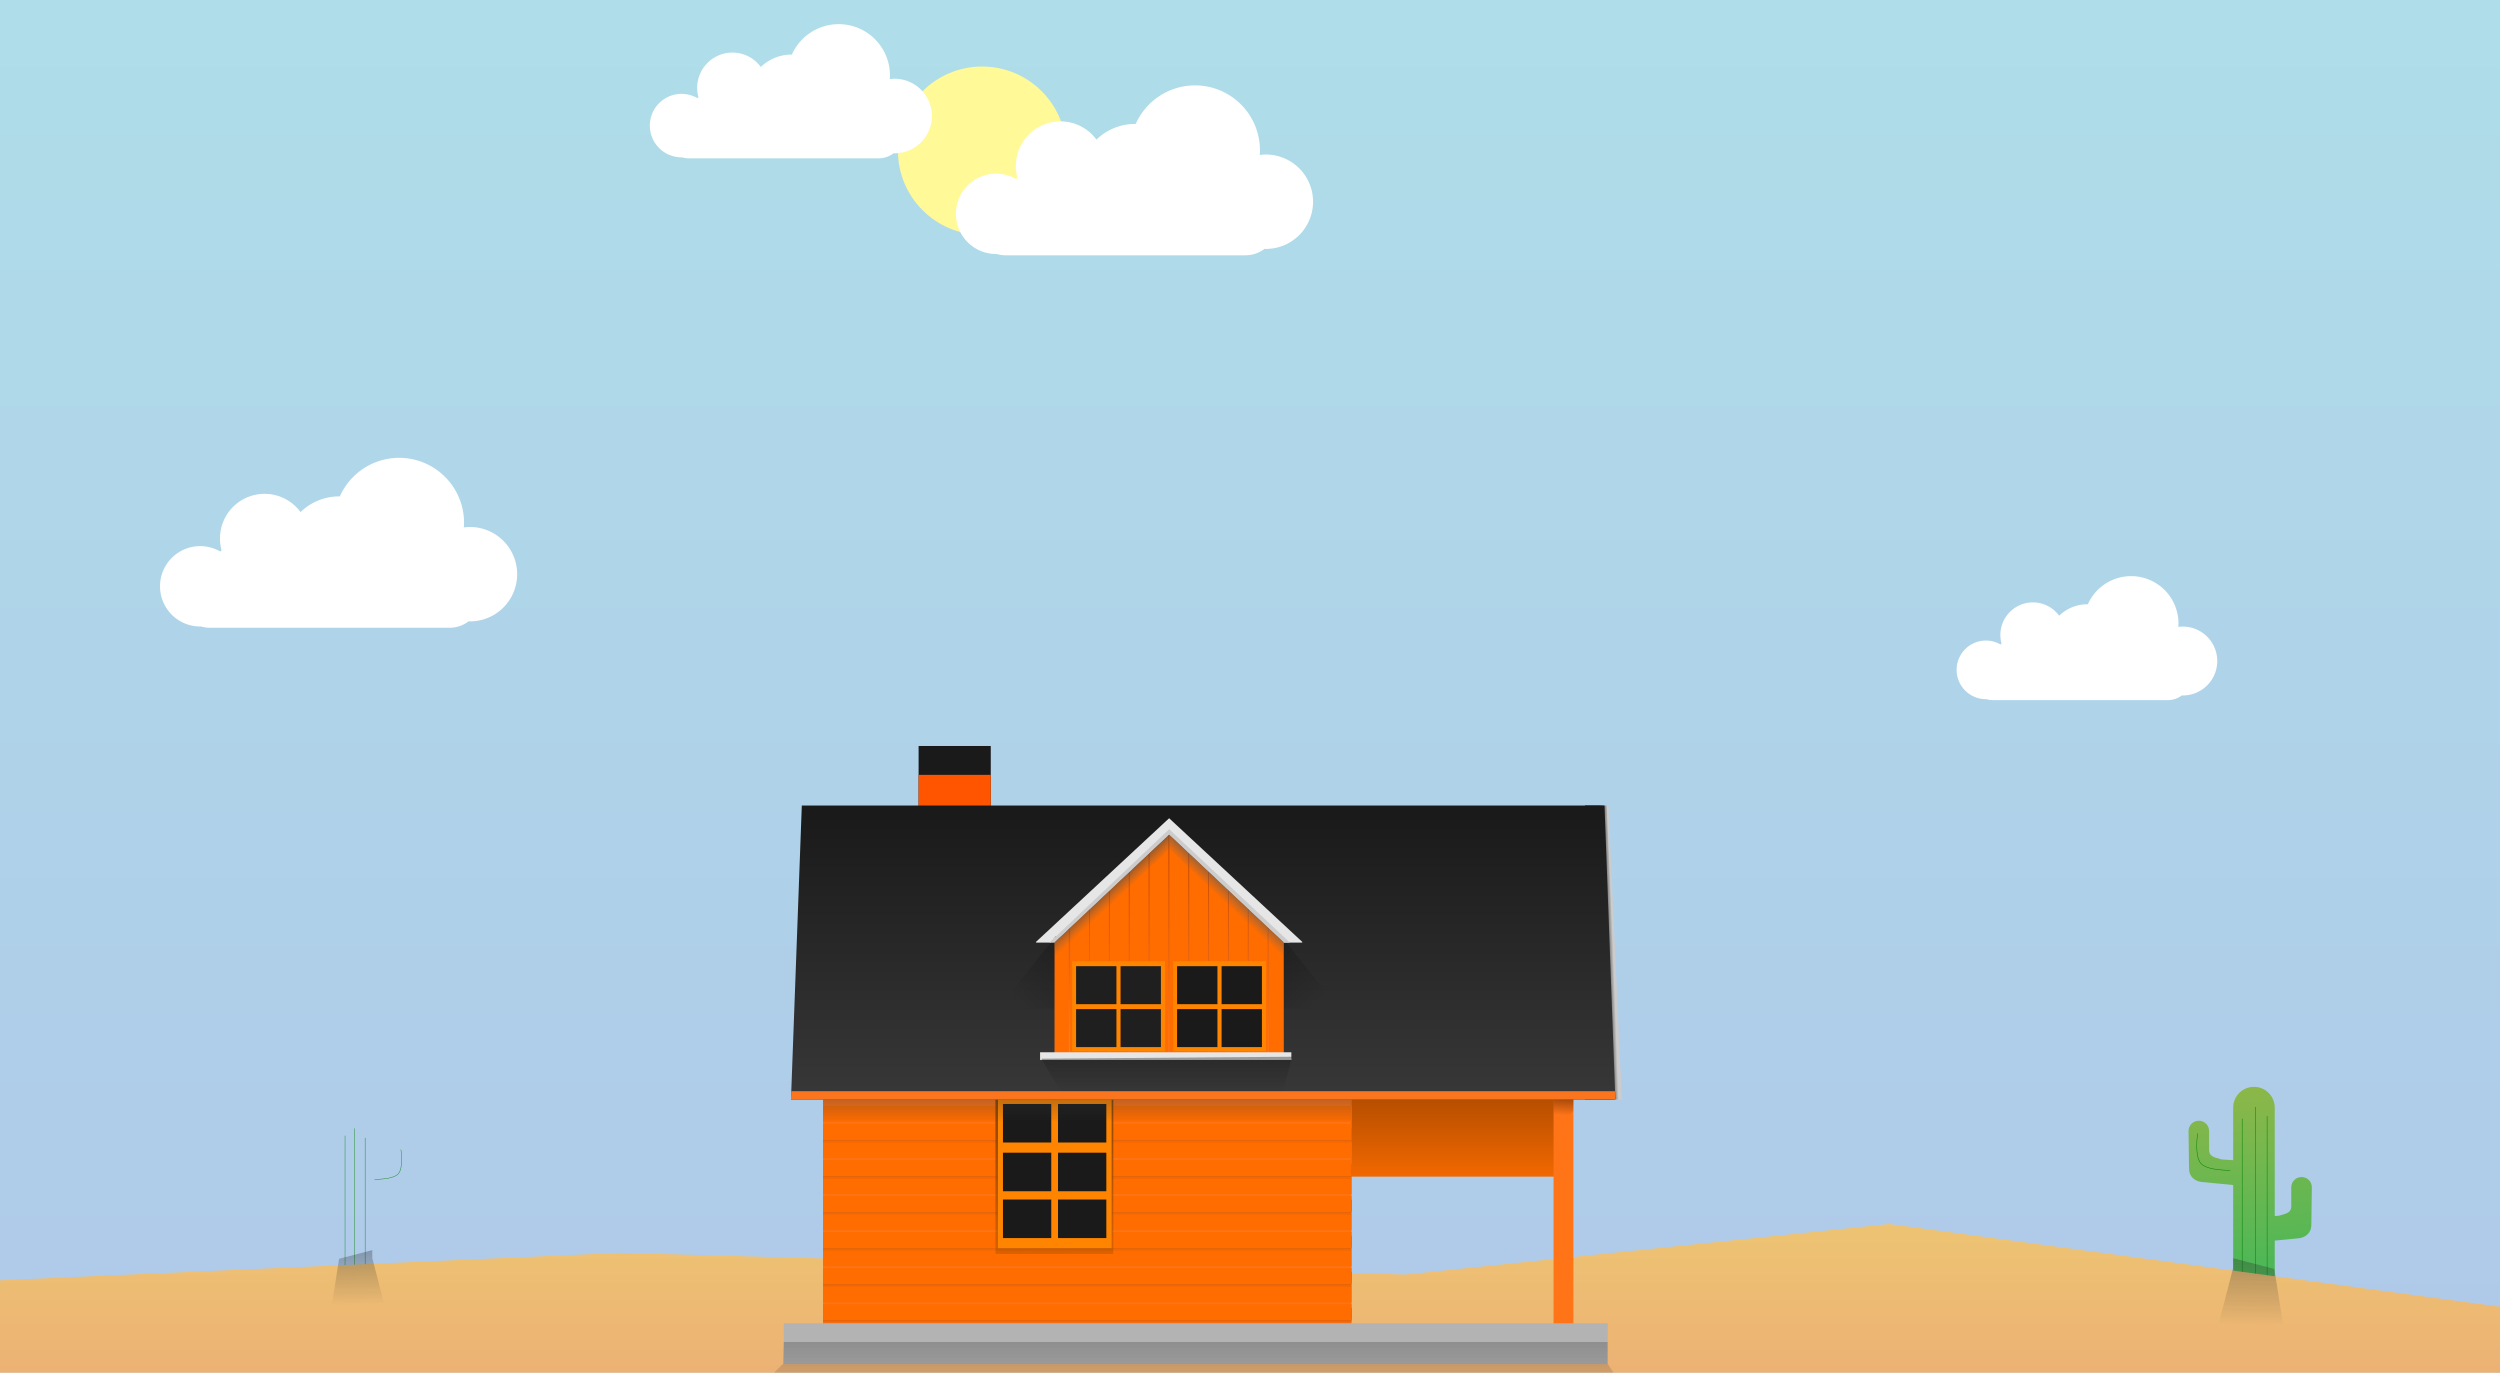 <?xml version="1.0" encoding="UTF-8"?>
<svg width="1117.5mm" height="613.58mm" version="1.1" viewBox="0 0 3959.8 2174.1" xmlns="http://www.w3.org/2000/svg" xmlns:xlink="http://www.w3.org/1999/xlink">
<defs>
<linearGradient id="h">
<stop stop-color="#48b758" offset="0"/>
<stop stop-color="#91b748" offset="1"/>
</linearGradient>
<linearGradient id="b">
<stop stop-color="#4d4d4d" offset="0"/>
<stop stop-color="#1a1a1a" stop-opacity="0" offset="1"/>
</linearGradient>
<linearGradient id="p">
<stop stop-color="#bb4f00" offset="0"/>
<stop stop-color="#bb4f00" stop-opacity="0" offset="1"/>
</linearGradient>
<linearGradient id="d">
<stop stop-color="#1c1c1c" offset="0"/>
<stop stop-color="#1c1c1c" stop-opacity="0" offset="1"/>
</linearGradient>
<linearGradient id="e">
<stop stop-color="#ff7920" offset="0"/>
<stop stop-color="#bc4200" offset="1"/>
</linearGradient>
<linearGradient id="y" x1="1067" x2="1080.9" y1="512.58" y2="184.01" gradientTransform="translate(651.43 -94.3)" gradientUnits="userSpaceOnUse" xlink:href="#e"/>
<linearGradient id="x" x1="1000.6" x2="1024.3" y1="225.68" y2="251.39" gradientTransform="translate(651.43 -94.3)" gradientUnits="userSpaceOnUse">
<stop stop-color="#333" offset="0"/>
<stop stop-color="#666" stop-opacity="0" offset="1"/>
</linearGradient>
<linearGradient id="w" x1="1000.6" x2="1024.3" y1="225.68" y2="251.39" gradientTransform="matrix(-1 0 0 1 2793.8 -94.3)" gradientUnits="userSpaceOnUse">
<stop stop-color="#4d4d4d" offset="0"/>
<stop stop-color="#666" stop-opacity="0" offset="1"/>
</linearGradient>
<linearGradient id="v" x1="1292.3" x2="1292.3" y1="149.88" y2="602.43" gradientTransform="translate(651.43 -94.3)" gradientUnits="userSpaceOnUse">
<stop stop-color="#1a1a1a" offset="0"/>
<stop stop-color="#383838" offset="1"/>
</linearGradient>
<linearGradient id="u" x1="957.86" x2="836.43" y1="323.79" y2="449.51" gradientTransform="translate(651.43 -94.3)" gradientUnits="userSpaceOnUse" xlink:href="#d"/>
<linearGradient id="t" x1="957.86" x2="836.43" y1="323.79" y2="449.51" gradientTransform="matrix(-1 0 0 1 2791.6 -94.3)" gradientUnits="userSpaceOnUse" xlink:href="#d"/>
<linearGradient id="s" x1="1084" x2="1084" y1="447.29" y2="588.71" gradientTransform="translate(651.43 -94.3)" gradientUnits="userSpaceOnUse">
<stop stop-color="#1b1b1b" offset="0"/>
<stop stop-color="#1b1b1b" stop-opacity="0" offset="1"/>
</linearGradient>
<linearGradient id="r" x1="915.92" x2="915.92" y1="566.2" y2="638.93" gradientTransform="matrix(.961 0 0 1 641.81 -94.3)" gradientUnits="userSpaceOnUse">
<stop stop-color="#363636" offset="0"/>
<stop stop-color="#363636" stop-opacity="0" offset="1"/>
</linearGradient>
<linearGradient id="q" x1="871.67" x2="879.8" y1="567.34" y2="951.62" gradientTransform="translate(651.43 -94.3)" gradientUnits="userSpaceOnUse">
<stop stop-color="#7e4100" offset="0"/>
<stop stop-color="#7e4100" stop-opacity="0" offset="1"/>
</linearGradient>
<filter id="z" x="-.078" y="-.057" width="1.156" height="1.115" color-interpolation-filters="sRGB">
<feGaussianBlur stdDeviation="6.051"/>
</filter>
<linearGradient id="a" x1="971.43" x2="971.43" y1="608.29" y2="616.99" gradientUnits="userSpaceOnUse" xlink:href="#p"/>
<clipPath id="ab">
<rect x="522.86" y="595.22" width="837.14" height="377.14" fill="#ff7417"/>
</clipPath>
<linearGradient id="o" x1="1760.5" x2="1774.8" y1="368.54" y2="368.03" gradientTransform="translate(651.43 -94.3)" gradientUnits="userSpaceOnUse">
<stop offset="0"/>
<stop stop-color="#1a1a1a" stop-opacity="0" offset="1"/>
</linearGradient>
<clipPath id="aa">
<path d="m1071.1 181.37-176.73 166.17-4.471 4.205v4.481 173.28h362.4v-173.28-4.481l-4.471-4.205z" fill="url(#m)"/>
</clipPath>
<linearGradient id="m" x1="1067" x2="1080.9" y1="512.58" y2="184.01" gradientUnits="userSpaceOnUse" xlink:href="#e"/>
<linearGradient id="j" x1="2148.5" x2="2148.5" y1="173.17" y2="361.06" gradientTransform="translate(0 282.84)" gradientUnits="userSpaceOnUse">
<stop stop-color="#9e4400" offset="0"/>
<stop stop-color="#f96b00" offset="1"/>
</linearGradient>
<linearGradient id="i" x1="2349.1" x2="2346.2" y1="198.15" y2="248.66" gradientTransform="translate(0 282.84)" gradientUnits="userSpaceOnUse">
<stop stop-color="#520" offset="0"/>
<stop stop-color="#520" stop-opacity="0" offset="1"/>
</linearGradient>
<linearGradient id="n" x1="1947.6" x2="1947.6" y1="-1182.2" y2="959.29" gradientUnits="userSpaceOnUse">
<stop stop-color="#afdde9" offset="0"/>
<stop stop-color="#afc9e9" offset="1"/>
</linearGradient>
<linearGradient id="l" x1="2633" x2="2633" y1="558.58" y2="1011.1" gradientUnits="userSpaceOnUse">
<stop stop-color="#eecf72" offset="0"/>
<stop stop-color="#ecac74" offset="1"/>
</linearGradient>
<linearGradient id="k" x1="1994.9" x2="1994.9" y1="585.67" y2="997.81" gradientUnits="userSpaceOnUse" xlink:href="#b"/>
<linearGradient id="c" x1="519.6" x2="553.68" y1="2033.7" y2="1603.4" gradientUnits="userSpaceOnUse" xlink:href="#h"/>
<linearGradient id="g" x1="398.61" x2="404.69" y1="455.41" y2="886.71" gradientTransform="matrix(.619 0 0 .619 179.78 283.12)" gradientUnits="userSpaceOnUse" xlink:href="#b"/>
<linearGradient id="f" x1="398.61" x2="404.69" y1="455.41" y2="886.71" gradientTransform="matrix(-.768 0 0 .768 3756.2 184.33)" gradientUnits="userSpaceOnUse" xlink:href="#b"/>
</defs>
<g transform="translate(129.3 1234.9)">
<rect x="-129.3" y="-1234.9" width="3959.8" height="2174.1" fill="url(#n)"/>
<g transform="matrix(-.768 0 0 .768 3756.2 184.33)">
<path transform="translate(-129.3 -1234.9)" d="m540 1628.4c-23.743 0-42.857 19.115-42.857 42.857v223.53l-8.236-0.527c-16.678-4.546-26.139-6.564-25.871-20.203v-38.426c0-11.752-9.461-21.213-21.213-21.213-11.752 0-21.374 9.462-21.215 21.213l1.01 74.75c0.012 0.869 0.058 1.725 0.158 2.566-0.028 0.502-0.045 1.006-0.045 1.516 0 14.55 11.782 24.858 26.264 26.264l49.148 4.771v82.906c0 23.743 19.115 42.857 42.857 42.857s42.857-19.115 42.857-42.857v-197.52l64.65-6.277c14.482-1.406 26.264-11.714 26.264-26.264 0-0.509-0.017-1.014-0.045-1.516 0.101-0.841 0.146-1.697 0.158-2.566l1.01-74.75c0.159-11.751-9.463-21.213-21.215-21.213-11.752 0-21.213 9.461-21.213 21.213v38.426c0.268 13.64-9.193 15.658-25.871 20.203l-23.738 1.52v-108.4c0-23.743-19.115-42.857-42.857-42.857z" fill="url(#c)"/>
<path d="m407.84 434.94v364.29" fill="none" stroke="#008000" stroke-width="1px"/>
<path d="m434.99 459.23v364.29" fill="none" stroke="#008000" stroke-width="1px"/>
<path d="m383.56 453.51v364.29" fill="none" stroke="#008000" stroke-width="1px"/>
</g>
<g transform="matrix(.619 0 0 .619 179.78 283.12)">
<path transform="translate(-129.3 -1234.9)" d="m540 1628.4c-23.743 0-42.857 19.115-42.857 42.857v223.53l-8.236-0.527c-16.678-4.546-26.139-6.564-25.871-20.203v-38.426c0-11.752-9.461-21.213-21.213-21.213-11.752 0-21.374 9.462-21.215 21.213l1.01 74.75c0.012 0.869 0.058 1.725 0.158 2.566-0.028 0.502-0.045 1.006-0.045 1.516 0 14.55 11.782 24.858 26.264 26.264l49.148 4.771v82.906c0 23.743 19.115 42.857 42.857 42.857s42.857-19.115 42.857-42.857v-197.52l64.65-6.277c14.482-1.406 26.264-11.714 26.264-26.264 0-0.509-0.017-1.014-0.045-1.516 0.101-0.841 0.146-1.697 0.158-2.566l1.01-74.75c0.159-11.751-9.463-21.213-21.215-21.213-11.752 0-21.213 9.461-21.213 21.213v38.426c0.268 13.64-9.193 15.658-25.871 20.203l-23.738 1.52v-108.4c0-23.743-19.115-42.857-42.857-42.857z" fill="url(#c)"/>
<path d="m407.84 434.94v364.29" fill="none" stroke="#008000" stroke-width="1px"/>
<path d="m434.99 459.23v364.29" fill="none" stroke="#008000" stroke-width="1px"/>
<path d="m383.56 453.51v364.29" fill="none" stroke="#008000" stroke-width="1px"/>
</g>
<path d="m-308.57 800.93 1160-51.429 1245.7 34.286 765.71-80 1434.3 194.29v97.143h-4605.7z" fill="url(#l)" fill-rule="evenodd"/>
<rect x="1960.6" y="461.07" width="394.43" height="167.69" fill="url(#j)"/>
<rect x="1325.7" y="-53.367" width="114.29" height="137.14" fill="#1a1a1a"/>
<rect x="1174.3" y="500.92" width="837.14" height="377.14" fill="#ff7417"/>
<g transform="translate(651.43 -94.3)" clip-path="url(#ab)">
<g transform="translate(0 338.33)">
<rect x="502.86" y="592.71" width="878.57" height="25.714" fill="url(#a)"/>
<rect x="502.86" y="586.65" width="878.57" height="25.714" fill="#ff6c00"/>
</g>
<g transform="translate(0 309.76)">
<rect x="502.86" y="592.71" width="878.57" height="25.714" fill="url(#a)"/>
<rect x="502.86" y="586.65" width="878.57" height="25.714" fill="#ff6c00"/>
</g>
<g transform="translate(0 281.19)">
<rect x="502.86" y="592.71" width="878.57" height="25.714" fill="url(#a)"/>
<rect x="502.86" y="586.65" width="878.57" height="25.714" fill="#ff6c00"/>
</g>
<g transform="translate(0 252.62)">
<rect x="502.86" y="592.71" width="878.57" height="25.714" fill="url(#a)"/>
<rect x="502.86" y="586.65" width="878.57" height="25.714" fill="#ff6c00"/>
</g>
<g transform="translate(0 224.18)">
<rect x="502.86" y="592.71" width="878.57" height="25.714" fill="url(#a)"/>
<rect x="502.86" y="586.65" width="878.57" height="25.714" fill="#ff6c00"/>
</g>
<g transform="translate(0 195.61)">
<rect x="502.86" y="592.71" width="878.57" height="25.714" fill="url(#a)"/>
<rect x="502.86" y="586.65" width="878.57" height="25.714" fill="#ff6c00"/>
</g>
<g transform="translate(0 167.04)">
<rect x="502.86" y="592.71" width="878.57" height="25.714" fill="url(#a)"/>
<rect x="502.86" y="586.65" width="878.57" height="25.714" fill="#ff6c00"/>
</g>
<g transform="translate(0 138.47)">
<rect x="502.86" y="592.71" width="878.57" height="25.714" fill="url(#a)"/>
<rect x="502.86" y="586.65" width="878.57" height="25.714" fill="#ff6c00"/>
</g>
<g transform="translate(0 110.03)">
<rect x="502.86" y="592.71" width="878.57" height="25.714" fill="url(#a)"/>
<rect x="502.86" y="586.65" width="878.57" height="25.714" fill="#ff6c00"/>
</g>
<g transform="translate(0 81.463)">
<rect x="502.86" y="592.71" width="878.57" height="25.714" fill="url(#a)"/>
<rect x="502.86" y="586.65" width="878.57" height="25.714" fill="#ff6c00"/>
</g>
<g transform="translate(0 52.892)">
<rect x="502.86" y="592.71" width="878.57" height="25.714" fill="url(#a)"/>
<rect x="502.86" y="586.65" width="878.57" height="25.714" fill="#ff6c00"/>
</g>
<g transform="translate(0 24.321)">
<rect x="502.86" y="592.71" width="878.57" height="25.714" fill="url(#a)"/>
<rect x="502.86" y="586.65" width="878.57" height="25.714" fill="#ff6c00"/>
</g>
</g>
<rect x="1447.4" y="497.78" width="186.7" height="253.38" fill="url(#q)" filter="url(#z)"/>
<rect x="1451.4" y="497.78" width="180" height="244.29" fill="#ff8400"/>
<rect x="1325.7" y="-7.635" width="114.29" height="91.411" fill="#ff5400"/>
<rect x="2331.4" y="495.2" width="31.429" height="385.71" fill="#ff7417"/>
<path d="m2383.9 40.919h34.501l21.213 465.63h-55.714z" fill="#ccc"/>
<path d="m2381.1 40.919h34.501l21.213 465.63h-55.714z" fill="url(#o)"/>
<path d="m1140.7 40.919h1271.4l17.143 465.71h-1305.7z" fill="url(#v)"/>
<path d="m1900.2 248.06 91.429 114.29h-154.29v-105.71z" fill="url(#t)" fill-rule="evenodd"/>
<path d="m1722.5 61.061-205.62 191-5.201 4.832v1.168h29.623v-0.615l4.471-4.205 176.73-166.17 176.73 166.17 4.471 4.205v0.615h29.625v-1.168l-5.201-4.832-205.62-191z" fill="#e6e6e6"/>
<path d="m1542.9 248.06-91.428 114.29h154.29v-105.71z" fill="url(#u)" fill-rule="evenodd"/>
<path d="m1722.5 87.07-176.73 166.17-4.471 4.205v4.481 173.28h362.4v-173.28-4.481l-4.471-4.205z" fill="url(#y)"/>
<g transform="translate(651.43 -94.3)" clip-path="url(#aa)" fill="#ff6c00">
<rect x="882.14" y="135.22" width="30" height="401.43"/>
<rect x="914.29" y="135.22" width="30" height="401.43"/>
<rect x="945.71" y="135.22" width="30" height="401.43"/>
<rect x="977.14" y="135.22" width="30" height="401.43"/>
<rect x="1008.6" y="135.22" width="30" height="401.43"/>
<rect x="1040" y="135.22" width="30" height="401.43"/>
<rect x="1071.4" y="135.22" width="30" height="401.43"/>
<rect x="1102.9" y="135.22" width="30" height="401.43"/>
<rect x="1134.3" y="135.22" width="30" height="401.43"/>
<rect x="1165.7" y="135.22" width="30" height="401.43"/>
<rect x="1197.1" y="135.22" width="30" height="401.43"/>
<rect x="1228.6" y="135.22" width="30" height="401.43"/>
</g>
<g transform="matrix(.768 0 0 1.049 837.55 -265.37)" fill="#1a1a1a">
<rect x="923.14" y="886.92" width="99.615" height="58.197"/>
<rect x="809.57" y="886.92" width="99.615" height="58.197"/>
<rect x="923.14" y="816.21" width="99.615" height="58.197"/>
<rect x="809.57" y="816.21" width="99.615" height="58.197"/>
<rect x="923.14" y="742.63" width="99.615" height="58.197"/>
<rect x="809.57" y="742.63" width="99.615" height="58.197"/>
</g>
<g transform="translate(658.95 -94.3)">
<rect x="910" y="381.72" width="147.14" height="142.86" fill="#ff8400"/>
<g transform="matrix(1.084 0 0 1.19 -92.118 -64.925)" fill="#1f1f1f">
<rect x="995.17" y="382.05" width="58.943" height="50.557"/>
<rect x="930.17" y="382.05" width="58.943" height="50.557"/>
<rect x="995.17" y="439.19" width="58.943" height="50.557"/>
<rect x="930.17" y="439.19" width="58.943" height="50.557"/>
</g>
<rect x="1070" y="381.72" width="147.14" height="142.86" fill="#ff8400"/>
<g transform="matrix(1.084 0 0 1.19 67.882 -64.925)" fill="#1a1a1a">
<rect x="995.17" y="382.05" width="58.943" height="50.557"/>
<rect x="930.17" y="382.05" width="58.943" height="50.557"/>
<rect x="995.17" y="439.19" width="58.943" height="50.557"/>
<rect x="930.17" y="439.19" width="58.943" height="50.557"/>
</g>
</g>
<rect x="1518.1" y="431.77" width="398" height="12.122" fill="#e6e6e6"/>
<path d="m1722.5 78.419-188.93 178.93-0.25 0.713h8.006v-0.615l4.471-4.205 176.73-166.17 176.73 166.17 4.471 4.205v0.615h10.106l-191.33-179.64z" fill="#ccc" fill-rule="evenodd"/>
<path d="m1722.5 87.071-176.73 166.17-4.471 4.205v4.481 19.473l182.24-172.27-1.01-21.39z" fill="url(#x)"/>
<path d="m1722.7 87.071 176.73 166.17 4.471 4.205v4.481 19.473l-180.67-171.45-0.695-21.895z" fill="url(#w)"/>
<path d="m1520.2 441.87 39.088 67.702h339.72l18.183-70.732-393.96 3.03z" fill="url(#s)" fill-rule="evenodd"/>
<path d="m1174.3 500.92v38.939h837.14v-38.939h-837.14z" fill="url(#r)" opacity=".559"/>
<path d="m2331.4 495.2v63.729l31.43-34.076v-29.652h-31.43z" fill="url(#i)" fill-rule="evenodd"/>
<path d="m1124 493.39-0.488 13.242h1305.7l-0.488-13.242h-1304.7z" fill="#fb751e"/>
<rect x="1112.1" y="861.09" width="1305.1" height="64.65" fill="#b3b3b3"/>
<path d="m502.86-509.77a102.86 102.86 0 0 0-93.91 61.09 87.883 87.883 0 0 0-0.943-0.047 87.883 87.883 0 0 0-61.258 24.871 70.711 70.711 0 0 0-56.93-28.912 70.711 70.711 0 0 0-70.711 70.711 70.711 70.711 0 0 0 2.559 18.836 39.396 39.396 0 0 0-2.103 1.848 63.64 63.64 0 0 0-31.77-8.562 63.64 63.64 0 0 0-63.641 63.641 63.64 63.64 0 0 0 63.641 63.639 63.64 63.64 0 0 0 0.977-0.035c4.489 1.331 9.242 2.057 14.174 2.057h379.82c11.375 0 21.823-3.808 30.164-10.211a74.751 74.751 0 0 0 2.16 0.109 74.751 74.751 0 0 0 74.752-74.752 74.751 74.751 0 0 0-74.752-74.752 74.751 74.751 0 0 0-9.74 0.729 102.86 102.86 0 0 0 0.371-7.4 102.86 102.86 0 0 0-102.86-102.86z" fill="#fff"/>
<path d="m3246.2-322.41a75.061 75.061 0 0 0-68.532 44.581 64.134 64.134 0 0 0-0.688-0.034 64.134 64.134 0 0 0-44.704 18.15 51.602 51.602 0 0 0-41.545-21.099 51.602 51.602 0 0 0-51.602 51.602 51.602 51.602 0 0 0 1.867 13.746 28.75 28.75 0 0 0-1.535 1.348 46.442 46.442 0 0 0-23.184-6.249 46.442 46.442 0 0 0-46.442 46.442 46.442 46.442 0 0 0 46.442 46.441 46.442 46.442 0 0 0 0.713-0.026c3.276 0.971 6.745 1.501 10.344 1.501h277.18c8.301 0 15.926-2.779 22.013-7.452a54.55 54.55 0 0 0 1.576 0.08 54.55 54.55 0 0 0 54.551-54.551 54.55 54.55 0 0 0-54.551-54.551 54.55 54.55 0 0 0-7.108 0.532 75.061 75.061 0 0 0 0.271-5.401 75.061 75.061 0 0 0-75.061-75.061z" fill="#fff"/>
<path d="m1111.2 925.08-84.853 82.833h1446.5l-55.837-82.711-0.044-34.429-1304.8-0.038z" fill="url(#k)" fill-rule="evenodd"/>
<circle cx="1426.3" cy="-996.23" r="133.34" fill="#fff998"/>
<path d="m1763.5-1099.7a102.86 102.86 0 0 0-93.91 61.09 87.883 87.883 0 0 0-0.943-0.047 87.883 87.883 0 0 0-61.258 24.871 70.711 70.711 0 0 0-56.93-28.912 70.711 70.711 0 0 0-70.711 70.711 70.711 70.711 0 0 0 2.559 18.836 39.396 39.396 0 0 0-2.103 1.848 63.64 63.64 0 0 0-31.77-8.562 63.64 63.64 0 0 0-63.641 63.641 63.64 63.64 0 0 0 63.641 63.639 63.64 63.64 0 0 0 0.977-0.035c4.489 1.331 9.242 2.057 14.174 2.057h379.82c11.375 0 21.823-3.808 30.164-10.211a74.751 74.751 0 0 0 2.16 0.109 74.751 74.751 0 0 0 74.752-74.752 74.751 74.751 0 0 0-74.752-74.752 74.751 74.751 0 0 0-9.74 0.729 102.86 102.86 0 0 0 0.371-7.4 102.86 102.86 0 0 0-102.86-102.86z" fill="#fff"/>
<path d="m1199.1-1196.7a81.238 81.238 0 0 0-74.172 48.25 69.411 69.411 0 0 0-0.745-0.037 69.411 69.411 0 0 0-48.382 19.644 55.848 55.848 0 0 0-44.964-22.835 55.848 55.848 0 0 0-55.849 55.848 55.848 55.848 0 0 0 2.021 14.877 31.115 31.115 0 0 0-1.661 1.459 50.263 50.263 0 0 0-25.092-6.763 50.263 50.263 0 0 0-50.264 50.264 50.263 50.263 0 0 0 50.264 50.263 50.263 50.263 0 0 0 0.771-0.028c3.545 1.051 7.3 1.624 11.195 1.624h299.99c8.984 0 17.236-3.007 23.824-8.065a59.04 59.04 0 0 0 1.706 0.086 59.04 59.04 0 0 0 59.04-59.04 59.04 59.04 0 0 0-59.04-59.04 59.04 59.04 0 0 0-7.693 0.575 81.238 81.238 0 0 0 0.293-5.845 81.238 81.238 0 0 0-81.238-81.238z" fill="#fff"/>
<path d="m407.77 758.89-11.766 75.282 82.49-6.249-18.148-70.49 0.043-12.282z" fill="url(#g)" fill-rule="evenodd"/>
<path d="m505.7 585.88s4.423 28.693-4.084 38.317c-8.5 9.616-37.496 8.749-37.496 8.749" fill="none" stroke="#008000" stroke-width=".619px"/>
<path d="m3473.1 774.99 14.608 93.462-102.41-7.758 22.531-87.513-0.053-15.248z" fill="url(#f)" fill-rule="evenodd"/>
<path d="m3351.6 560.2s-5.491 35.622 5.071 47.57c10.553 11.938 46.551 10.862 46.551 10.862" fill="none" stroke="#008000" stroke-width=".768px"/>
</g>
</svg>
